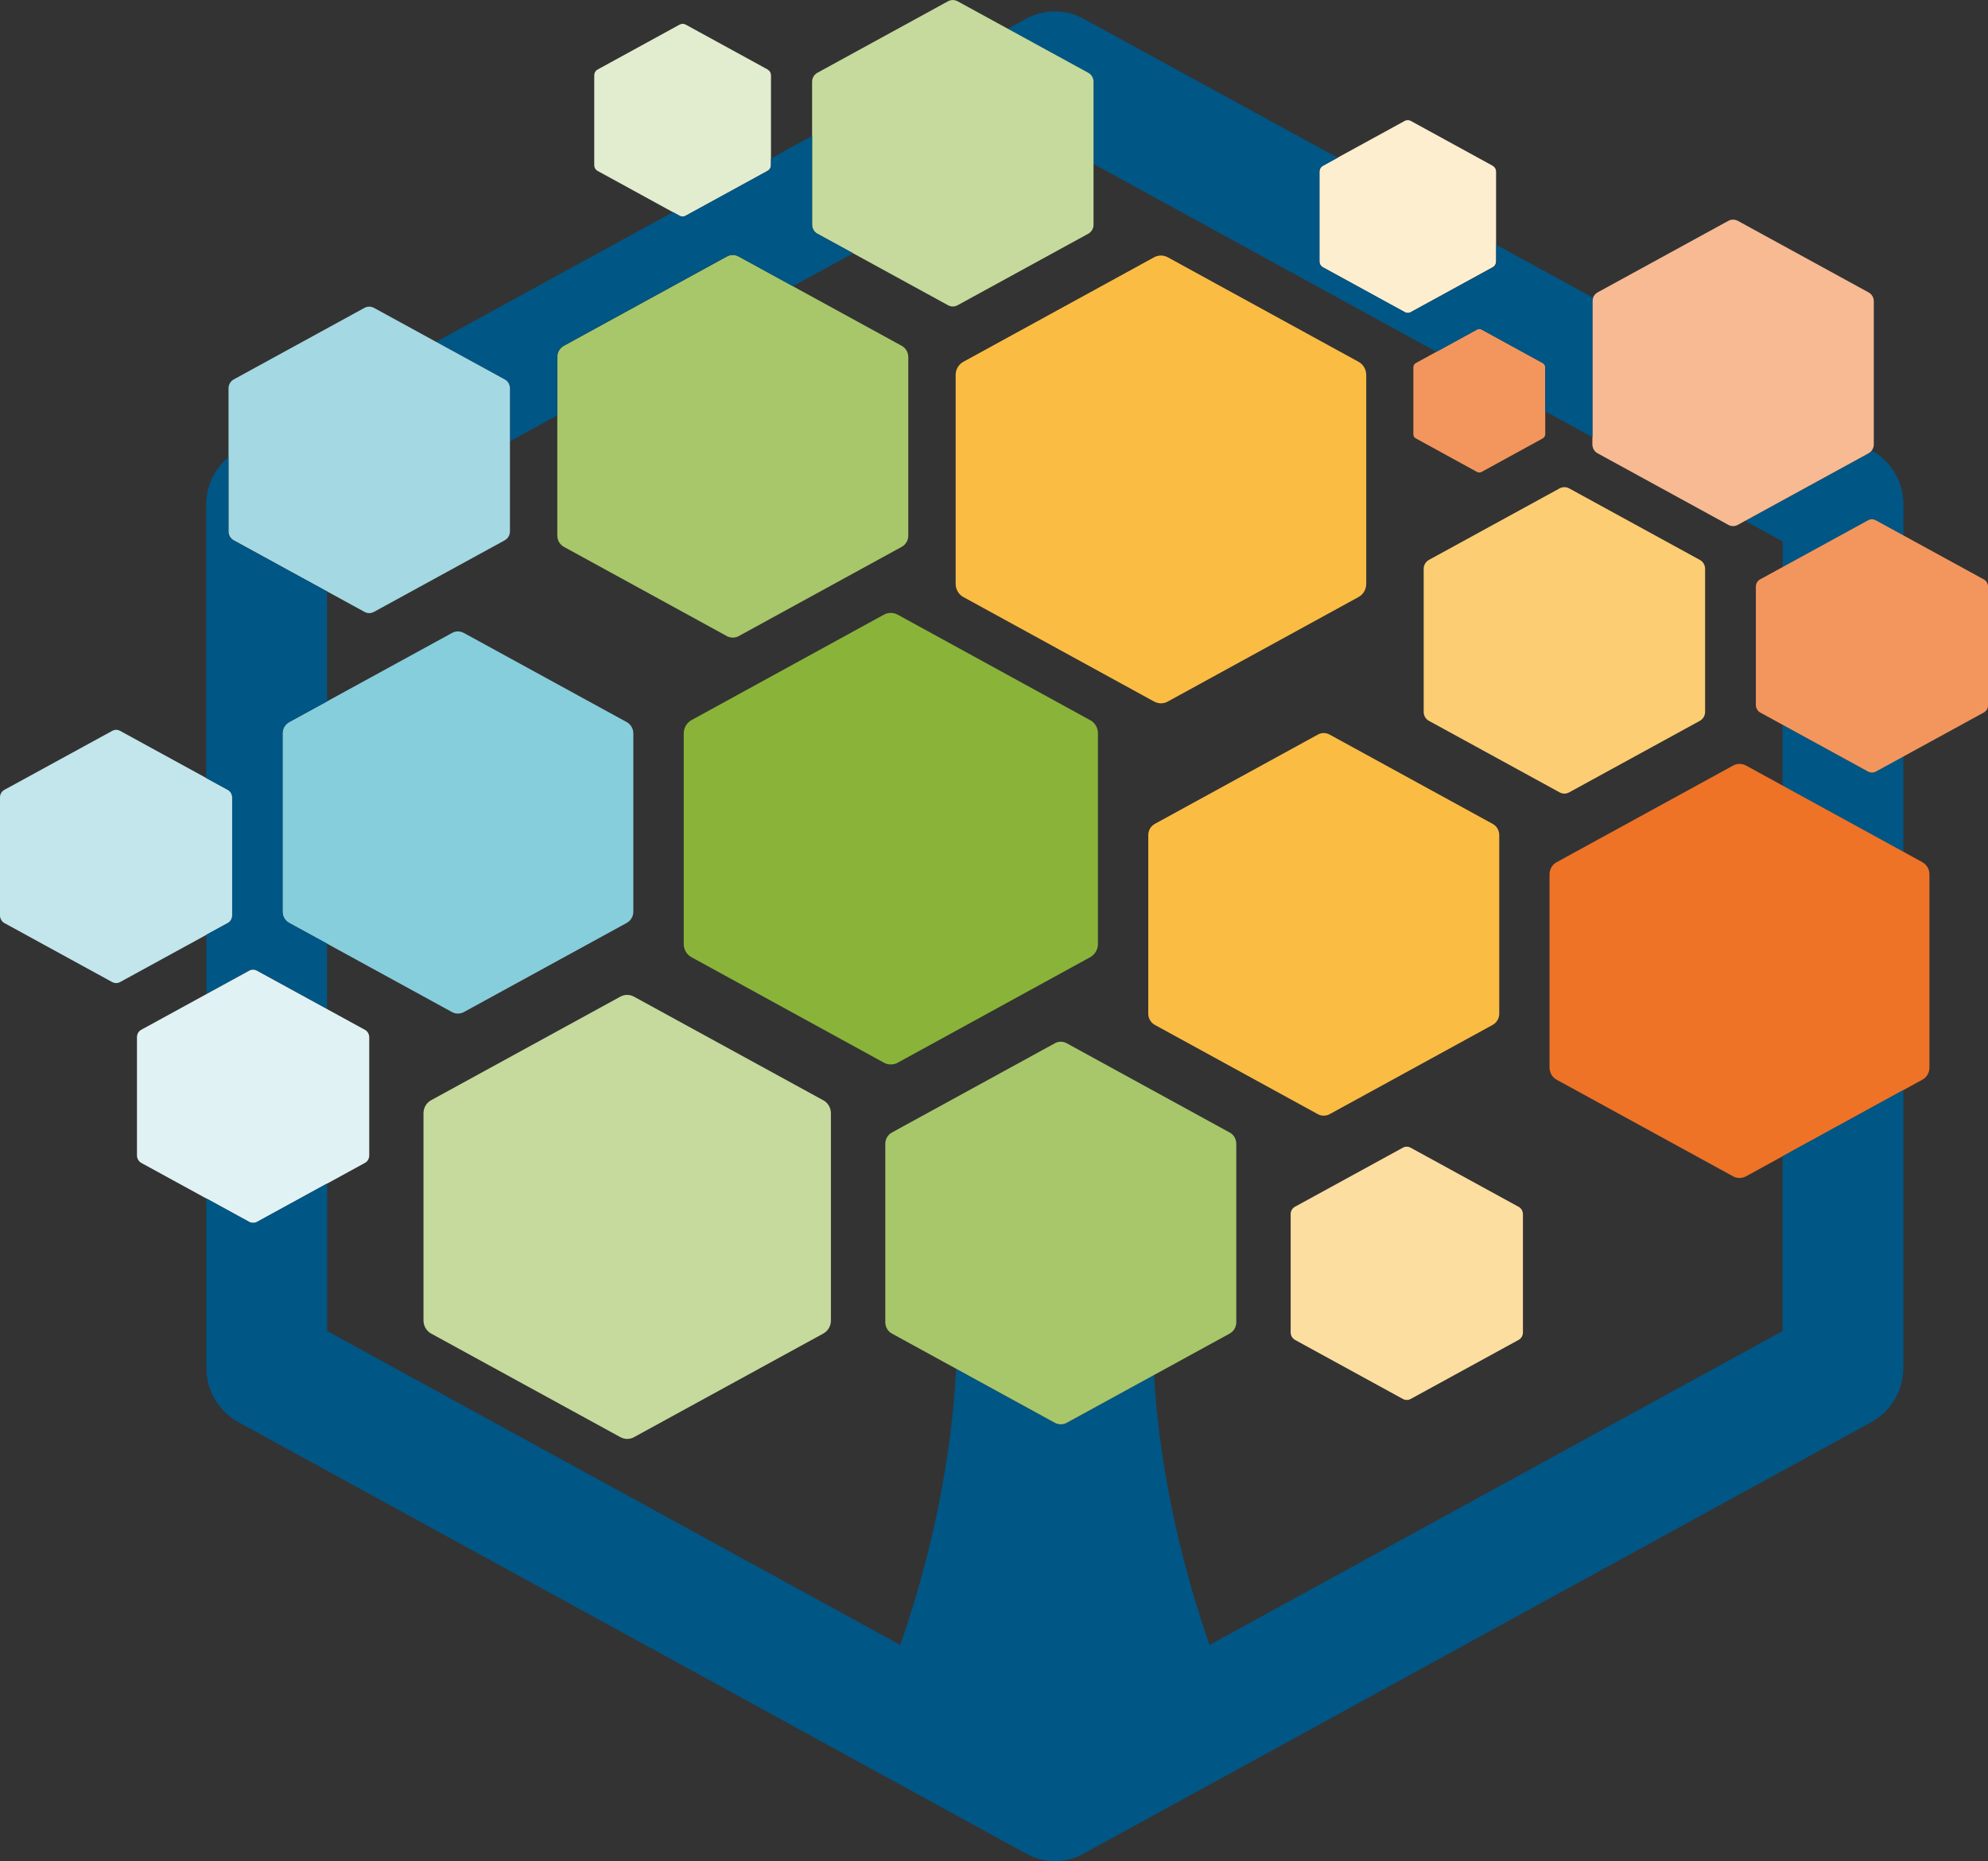 <?xml version="1.0" encoding="UTF-8"?>
<svg xmlns="http://www.w3.org/2000/svg" id="Ebene_1" data-name="Ebene 1" version="1.1" viewBox="0 0 175.47 164.25">
  <rect x="0" y="0" width="175.47" height="164.25" fill="#333333" stroke="none"/>
  <defs>
    <style>
      .cls-1 {
        fill: #f7ba93;
      }

      .cls-1, .cls-2, .cls-3, .cls-4, .cls-5, .cls-6, .cls-7, .cls-8, .cls-9, .cls-10, .cls-11, .cls-12, .cls-13, .cls-14, .cls-15, .cls-16 {
        stroke-width: 0px;
      }

      .cls-2 {
        fill: #fccd73;
      }

      .cls-3 {
        fill: #feeed0;
      }

      .cls-4 {
        fill: #005685;
      }

      .cls-5 {
        fill: #87cedc;
      }

      .cls-6 {
        fill: #c3e5ec;
      }

      .cls-7 {
        fill: #e2eccf;
      }

      .cls-8 {
        fill: #e1f2f5;
      }

      .cls-9 {
        fill: #a4d8e3;
      }

      .cls-10 {
        fill: #fddea1;
      }

      .cls-11 {
        fill: #c5da9c;
      }

      .cls-12 {
        fill: #a7c76a;
      }

      .cls-13 {
        fill: #89b439;
      }

      .cls-14 {
        fill: #f3965d;
      }

      .cls-15 {
        fill: #fbbc43;
      }

      .cls-16 {
        fill: #ee7327;
      }
    </style>
  </defs>
  <path class="cls-11" d="M72.66,97.1l-16.7-9.14c-.38-.21-.83-.21-1.21,0l-16.7,9.14c-.42.23-.67.67-.67,1.15v18.29c0,.48.26.92.67,1.15l16.7,9.14c.19.1.4.16.61.16s.42-.05.61-.16l16.7-9.14c.42-.23.67-.67.67-1.15v-18.29c0-.48-.26-.92-.67-1.15Z"></path>
  <path class="cls-13" d="M96.21,63.55l-16.97-9.3c-.38-.21-.85-.21-1.23,0l-16.97,9.3c-.42.23-.69.68-.69,1.17v18.59c0,.49.26.94.69,1.17l16.97,9.3c.19.11.4.16.62.16s.42-.05.62-.16l16.97-9.3c.42-.23.69-.68.69-1.17v-18.59c0-.49-.26-.94-.69-1.17Z"></path>
  <path class="cls-15" d="M131.75,72.71l-14.39-7.88c-.33-.18-.72-.18-1.04,0l-14.39,7.88c-.36.2-.58.58-.58.99v15.76c0,.41.22.79.58.99l14.39,7.88c.16.09.34.13.52.13s.36-.04.52-.13l14.39-7.88c.36-.2.58-.58.58-.99v-15.76c0-.41-.22-.8-.58-.99Z"></path>
  <path class="cls-15" d="M119.91,31.93l-16.83-9.22c-.38-.21-.84-.21-1.22,0l-16.83,9.22c-.42.23-.68.67-.68,1.16v18.44c0,.48.26.93.68,1.16l16.83,9.22c.19.1.4.16.61.16s.42-.05.61-.16l16.83-9.22c.42-.23.68-.67.68-1.16v-18.44c0-.48-.26-.93-.68-1.16Z"></path>
  <path class="cls-10" d="M134.03,106.5l-9.52-5.21c-.22-.12-.48-.12-.69,0l-9.52,5.21c-.24.13-.38.38-.38.66v10.43c0,.27.15.53.38.66l9.52,5.21c.11.06.23.09.35.09s.24-.03.35-.09l9.52-5.21c.24-.13.38-.38.38-.66v-10.43c0-.27-.15-.53-.38-.66Z"></path>
  <path class="cls-4" d="M165.57,68.09c-.11.06-.23.09-.35.09s-.24-.03-.35-.09l-7.53-4.13v5.38l10.66,5.84v-8.43l-2.44,1.34Z"></path>
  <path class="cls-2" d="M150.03,49.41l-11.53-6.31c-.26-.14-.58-.14-.84,0l-11.53,6.31c-.29.16-.47.46-.47.79v12.63c0,.33.18.64.47.79l11.53,6.31c.13.07.27.11.42.11s.29-.04.42-.11l11.53-6.31c.29-.16.47-.46.47-.79v-12.63c0-.33-.18-.64-.47-.79Z"></path>
  <path class="cls-4" d="M165.21,39.75c-.08.11-.17.2-.29.27l-10.88,5.96,3.31,1.81v2.26l7.53-4.13c.22-.12.48-.12.69,0l2.44,1.34v-2.72c0-2-1.08-3.84-2.8-4.78Z"></path>
  <path class="cls-16" d="M169.68,76.09l-15.57-8.53c-.35-.19-.78-.19-1.13,0l-15.58,8.53c-.39.21-.63.62-.63,1.07v17.06c0,.45.24.86.63,1.07l15.58,8.53c.18.1.37.14.56.14s.39-.05.56-.14l15.57-8.53c.39-.21.63-.62.63-1.07v-17.06c0-.45-.24-.86-.63-1.07Z"></path>
  <path class="cls-14" d="M175.09,51.13l-9.52-5.21c-.22-.12-.48-.12-.69,0l-9.52,5.21c-.24.13-.38.38-.38.66v10.43c0,.27.15.53.38.66l9.52,5.21c.11.06.23.09.35.09s.24-.03.35-.09l9.52-5.21c.24-.13.38-.38.38-.66v-10.43c0-.27-.15-.53-.38-.66Z"></path>
  <path class="cls-1" d="M164.92,25.8l-11.53-6.31c-.26-.14-.58-.14-.84,0l-11.53,6.31c-.29.16-.47.46-.47.79v12.63c0,.33.18.64.47.79l11.53,6.31c.13.07.27.11.42.11s.29-.04.42-.11l11.53-6.31c.29-.16.47-.46.47-.79v-12.63c0-.33-.18-.64-.47-.79Z"></path>
  <path class="cls-14" d="M136.16,32.04l-5.4-2.96c-.12-.07-.27-.07-.39,0l-5.4,2.96c-.13.07-.22.22-.22.37v5.91c0,.16.08.3.22.37l5.4,2.96c.06.03.13.05.2.05s.13-.02.2-.05l5.4-2.96c.13-.07.22-.22.22-.37v-5.91c0-.16-.08-.3-.22-.37Z"></path>
  <path class="cls-3" d="M131.77,14.64l-7.25-3.97c-.16-.09-.36-.09-.53,0l-7.25,3.97c-.18.1-.29.29-.29.5v7.94c0,.21.11.4.29.5l7.25,3.97c.08.04.17.07.26.07s.18-.02.26-.07l7.25-3.97c.18-.1.29-.29.29-.5v-7.94c0-.21-.11-.4-.29-.5Z"></path>
  <path class="cls-4" d="M96.05,6.42c.29.16.47.46.47.79v7.26l30.27,16.58,3.59-1.97c.12-.07.27-.07.39,0l5.4,2.96c.13.07.22.22.22.37v3.89l4.17,2.29v-12c0-.11.03-.21.06-.31l-8.55-4.68v1.48c0,.21-.11.4-.29.5l-7.25,3.97c-.08.04-.17.07-.26.07s-.18-.02-.26-.07l-7.25-3.97c-.18-.1-.29-.29-.29-.5v-7.94c0-.21.11-.4.29-.5l1.31-.72L95.63,1.65c-1.58-.86-3.47-.86-5.05,0l-1.63.89,7.09,3.88Z"></path>
  <path class="cls-11" d="M96.05,6.42L84.52.11c-.26-.14-.58-.14-.84,0l-11.53,6.31c-.29.16-.47.46-.47.79v12.63c0,.33.18.64.47.79l11.53,6.31c.13.07.27.11.42.11s.29-.04.42-.11l11.53-6.31c.29-.16.47-.46.47-.79V7.21c0-.33-.18-.64-.47-.79Z"></path>
  <path class="cls-7" d="M67.77,6.14l-7.25-3.97c-.16-.09-.36-.09-.53,0l-7.25,3.97c-.18.1-.29.29-.29.5v7.94c0,.21.11.4.29.5l7.25,3.97c.08.04.17.07.26.07s.18-.02.26-.07l7.25-3.97c.18-.1.29-.29.29-.5v-7.94c0-.21-.11-.4-.29-.5Z"></path>
  <path class="cls-12" d="M79.59,30.52l-14.39-7.88c-.33-.18-.72-.18-1.04,0l-14.39,7.88c-.36.2-.58.58-.58.99v15.76c0,.41.22.79.58.99l14.39,7.88c.16.09.34.13.52.13s.36-.04.52-.13l14.39-7.88c.36-.2.58-.58.58-.99v-15.76c0-.41-.22-.8-.58-.99Z"></path>
  <path class="cls-4" d="M44.54,33.48c.29.16.47.46.47.79v4.68l4.17-2.29v-5.16c0-.41.22-.8.58-.99l14.39-7.88c.33-.18.72-.18,1.04,0l4.8,2.63,5.31-2.91-3.15-1.72c-.29-.16-.47-.46-.47-.79v-7.85l-3.63,1.99v.59c0,.21-.11.4-.29.5l-7.25,3.97c-.08.04-.17.07-.26.07s-.18-.02-.26-.07l-.59-.32-20.91,11.45,6.04,3.31Z"></path>
  <path class="cls-9" d="M44.54,33.48l-11.53-6.31c-.26-.14-.58-.14-.84,0l-11.53,6.31c-.29.16-.47.46-.47.79v12.63c0,.33.18.64.47.79l11.53,6.31c.13.07.27.11.42.11s.29-.04.42-.11l11.53-6.31c.29-.16.47-.46.47-.79v-12.63c0-.33-.18-.64-.47-.79Z"></path>
  <path class="cls-6" d="M20.12,69.71l-9.52-5.21c-.22-.12-.48-.12-.69,0L.38,69.71c-.24.13-.38.38-.38.66v10.43c0,.27.15.53.38.66l9.52,5.21c.11.06.23.09.35.09s.24-.03.35-.09l9.52-5.21c.24-.13.38-.38.38-.66v-10.43c0-.27-.15-.53-.38-.66Z"></path>
  <path class="cls-5" d="M55.32,63.73l-14.38-7.87c-.33-.18-.72-.18-1.04,0l-14.38,7.87c-.36.2-.58.58-.58.99v15.74c0,.41.22.79.58.99l14.38,7.87c.16.09.34.13.52.13s.36-.04.52-.13l14.38-7.87c.36-.2.58-.58.58-.99v-15.74c0-.41-.22-.79-.58-.99Z"></path>
  <path class="cls-4" d="M20.12,81.45l-1.91,1.04v5.24l3.78-2.07c.22-.12.48-.12.69,0l6.19,3.39v-5.77l-3.35-1.83c-.36-.2-.58-.58-.58-.99v-15.74c0-.41.22-.79.58-.99l3.35-1.83v-9.69l-8.24-4.51c-.29-.16-.47-.46-.47-.79v-6.57c-1.22,1.02-1.96,2.55-1.96,4.2v24.13l1.91,1.04c.24.13.38.38.38.66v10.43c0,.27-.15.53-.38.66Z"></path>
  <path class="cls-8" d="M32.2,90.88l-9.52-5.21c-.22-.12-.48-.12-.69,0l-9.52,5.21c-.24.13-.38.38-.38.66v10.43c0,.27.15.53.38.66l9.52,5.21c.11.06.23.09.35.09s.24-.03.35-.09l9.52-5.21c.24-.13.38-.38.38-.66v-10.43c0-.27-.15-.53-.38-.66Z"></path>
  <path class="cls-4" d="M157.34,102.05v15.42l-50.58,27.7c-1.97-5.65-4.35-14.24-4.9-23.82l-7.72,4.23c-.16.09-.34.13-.52.13s-.36-.04-.52-.13l-8.71-4.77c-.49,9.8-2.92,18.6-4.93,24.36l-50.58-27.7v-13.03l-6.19,3.39c-.11.06-.23.09-.35.09s-.24-.03-.35-.09l-3.78-2.07v14.95c0,2,1.08,3.84,2.81,4.79l69.57,38.1c.79.43,1.66.65,2.52.65s1.74-.22,2.52-.65l69.56-38.1c1.73-.95,2.81-2.79,2.81-4.79v-24.51l-10.66,5.84Z"></path>
  <path class="cls-12" d="M108.54,99.95l-14.39-7.88c-.33-.18-.72-.18-1.04,0l-14.39,7.88c-.36.2-.58.58-.58.99v15.76c0,.41.22.79.58.99l14.39,7.88c.16.09.34.13.52.13s.36-.04.52-.13l14.39-7.88c.36-.2.58-.58.58-.99v-15.76c0-.41-.22-.8-.58-.99Z"></path>
</svg>
